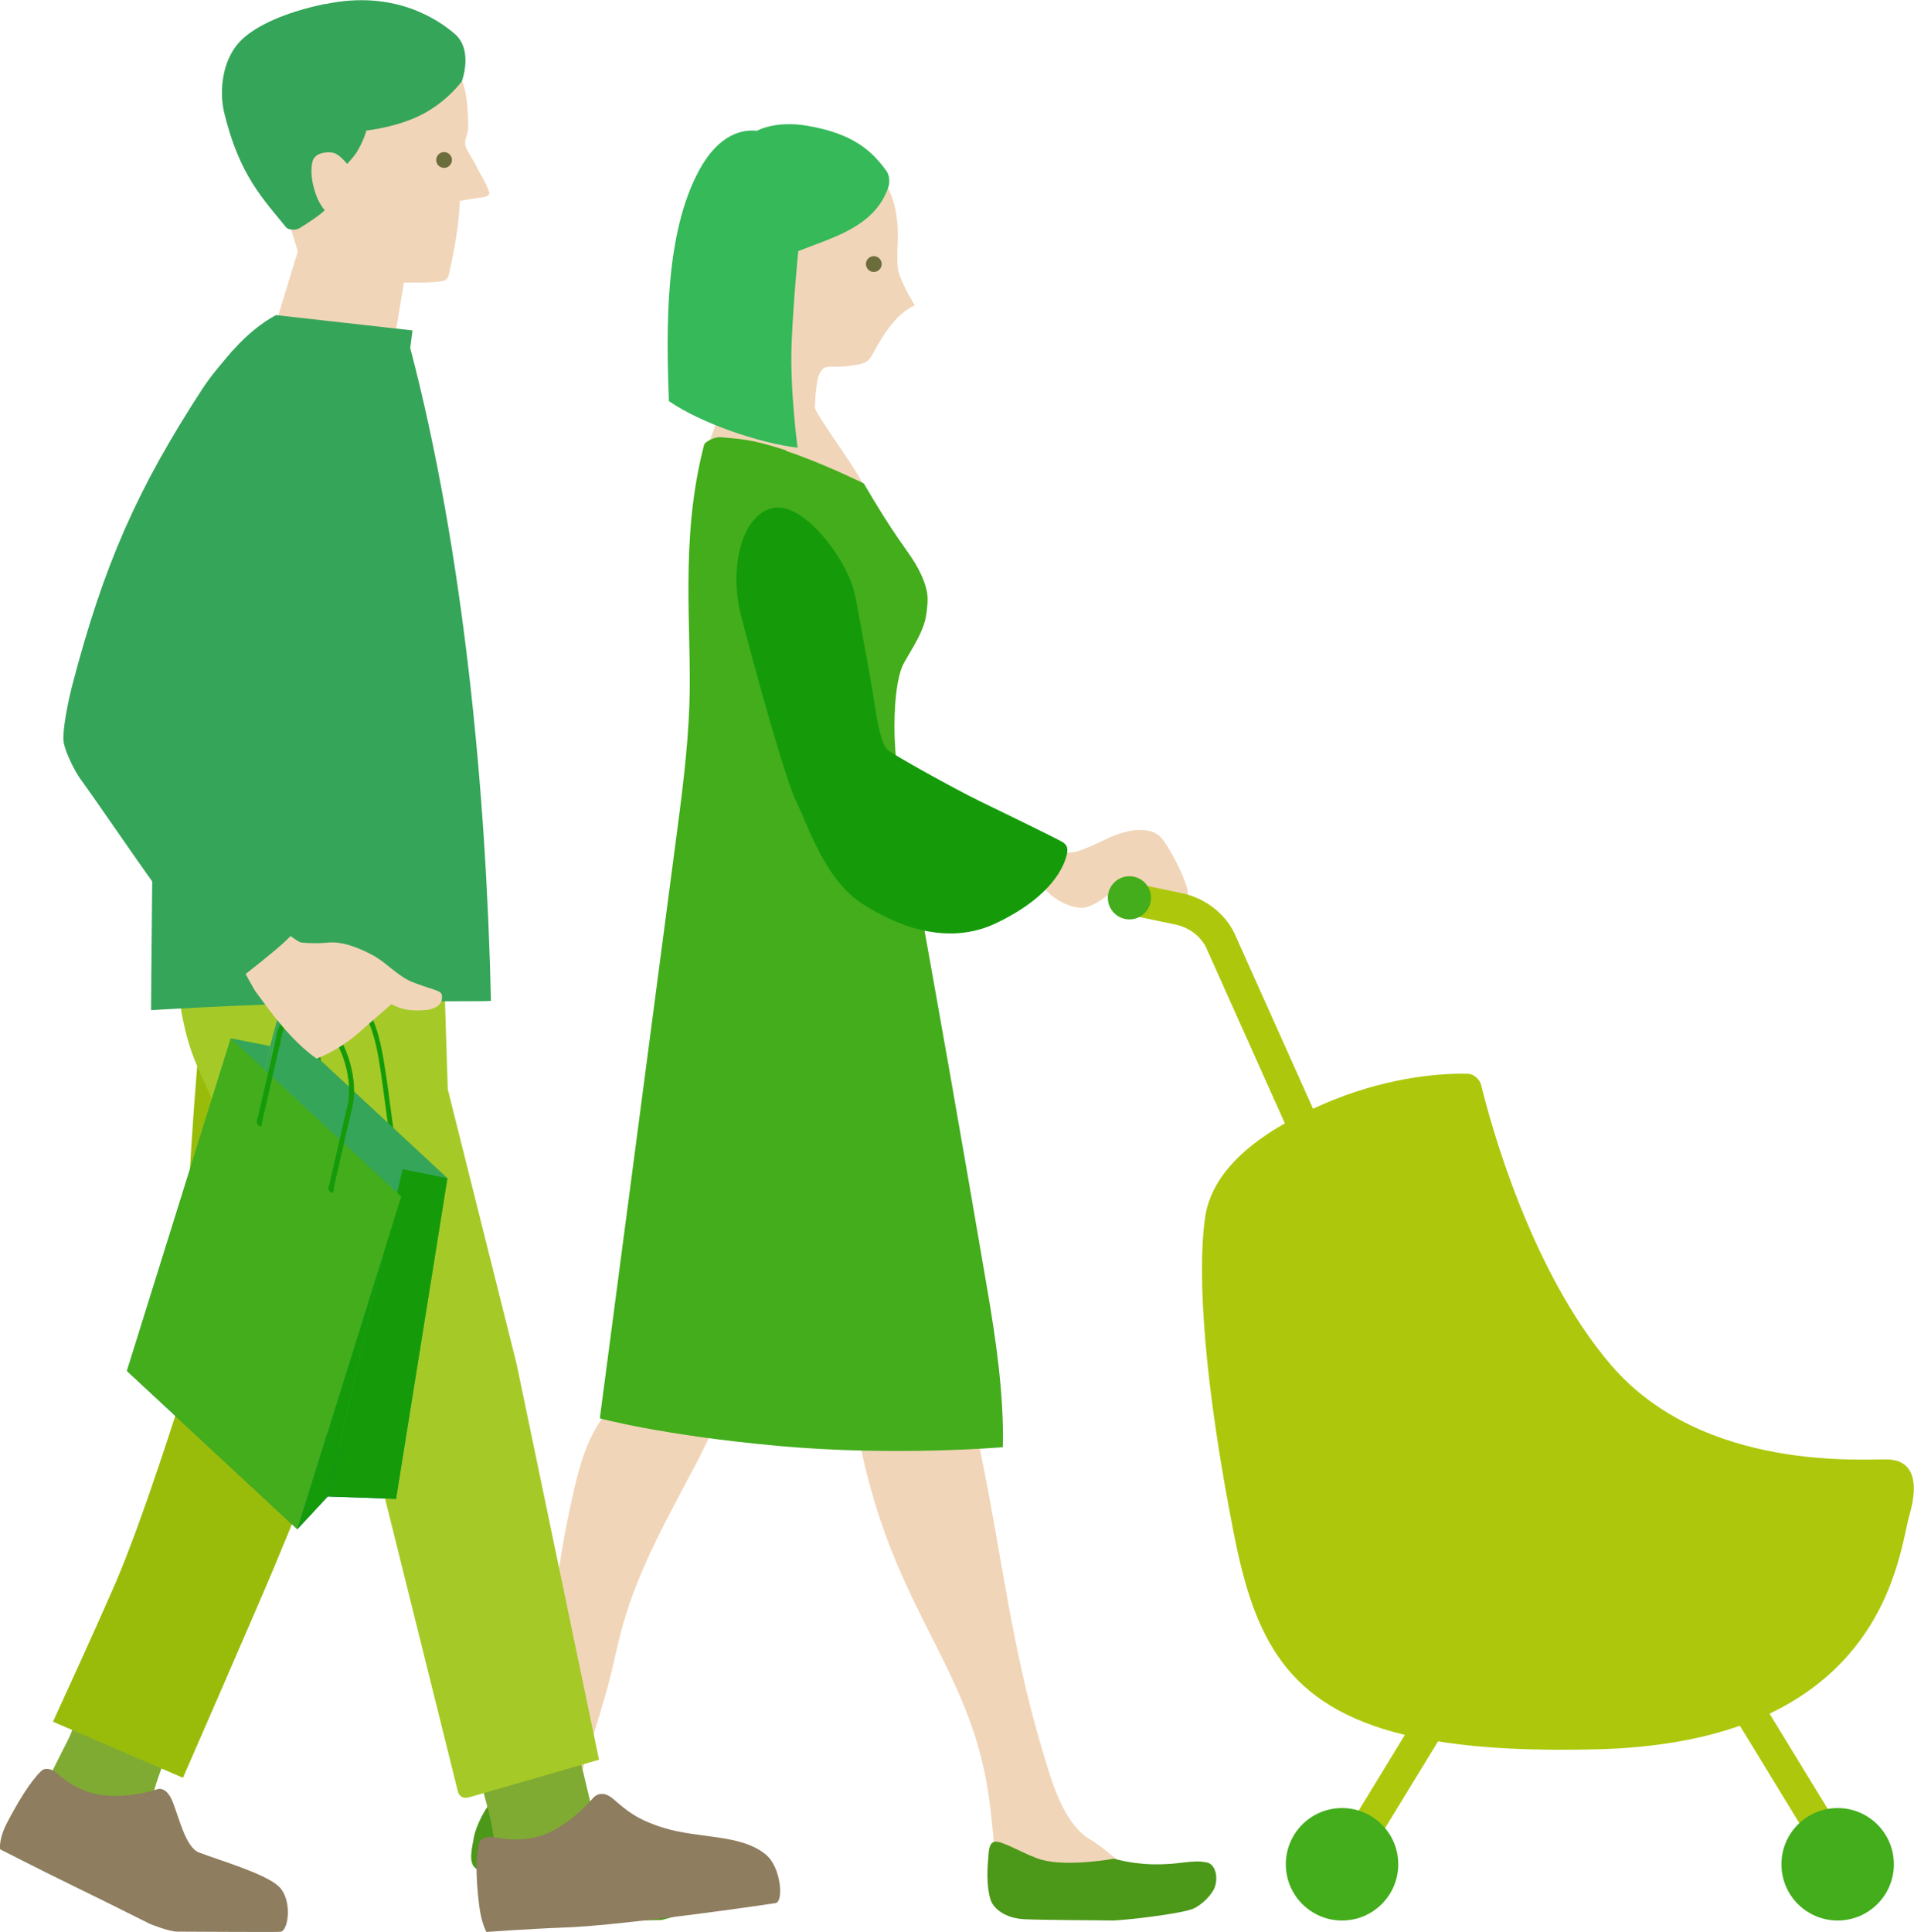 <?xml version="1.0" encoding="UTF-8"?>
<svg id="_レイヤー_1" data-name="レイヤー 1" xmlns="http://www.w3.org/2000/svg" width="118.83" height="119.92" viewBox="0 0 118.83 119.92">
  <defs>
    <style>
      .cls-1 {
        fill: #8e7d5e;
      }

      .cls-1, .cls-2, .cls-3, .cls-4, .cls-5, .cls-6, .cls-7, .cls-8, .cls-9, .cls-10, .cls-11, .cls-12, .cls-13 {
        stroke-width: 0px;
      }

      .cls-2 {
        fill: #f1d5b8;
      }

      .cls-3 {
        fill: #7fab33;
      }

      .cls-4 {
        fill: #4c9818;
      }

      .cls-5 {
        fill: #adc80c;
      }

      .cls-6 {
        fill: #159b0a;
      }

      .cls-7 {
        fill: #6c6d3c;
      }

      .cls-8 {
        fill: #35b959;
      }

      .cls-9 {
        fill: #43ad1c;
      }

      .cls-10 {
        fill: #99bc0a;
      }

      .cls-11 {
        fill: #35a559;
      }

      .cls-12 {
        fill: #006994;
      }

      .cls-13 {
        fill: #a5ca27;
      }
    </style>
  </defs>
  <g>
    <path class="cls-2" d="M64.37,51.98s1.49.94,1.97.94c.48,0,.92-.16,2.39-.86,1.31-.63,2.79-.83,3.45.04.66.87,1.49,2.64,1.56,3.24.09.78-.35,1.17-1.12,1.77-.45.35-.98-.14-.93-.4.24-1.23-.37-1.69-.86-2.01-.49-.32-.8-.03-1.91.77-.84.61-1.38.95-1.94.87-1.15-.15-1.91-.95-1.91-.95-.39-.46-1.85-.79-1.85-.79,0,0-.79-1.79-.54-2.32.24-.53,1.7-.3,1.7-.3Z"/>
    <path class="cls-2" d="M61.93,116.52c-.34-2.52-.31-5.21-1.29-8.42-1.8-5.88-5.31-9.48-7.14-17.98-.46-2.12.09-5.9,3.58-6.08,3.49-.18,3.31,3.74,3.82,6.22,1.37,6.66,1.87,11.85,3.81,18.37.58,1.94,1.35,4.77,3.17,5.66,0,0,2.4,1.69,2.12,2.07-.28.38-4.26.83-5.54.97-1.28.14-2.54-.81-2.54-.81Z"/>
    <path class="cls-2" d="M35.53,112.26c.72-3.05,1.77-5.67,2.49-8.72.21-.88.39-1.76.64-2.63,1.01-3.64,2.93-6.95,4.68-10.29.25-.48.6-1.24.85-1.73.59-1.19,2.79-4.62-.33-5.84-3.12-1.22-5.69,3.92-6.49,5.02-1.19,1.63-1.63,3.9-2.05,5.87-.93,4.38-1.08,8.2-2.29,13.56-.48,2.15-1.1,3.29-2,4.14-.74.7-.87,1.42-.71,1.96.16.55,6.56,1.83,6.85,1.74.29-.1-1.89-2.02-1.64-3.09Z"/>
    <path class="cls-2" d="M54.85,11.22c.64.89.86,2.05.89,3.15.02.75-.08,1.51,0,2.26s1.05,2.32,1.05,2.32c-1.19.57-1.92,1.77-2.55,2.92-.11.19-.21.39-.38.52-.18.15-.42.21-.65.25-.48.09-.97.13-1.46.12-.22,0-.45-.02-.63.11-.1.08-.17.19-.23.3-.25.45-.3,2.12-.3,2.12.09.57,3.18,4.56,3.17,5.26,0,.45-1.59,1.55-1.98,1.83-1,.7-8.14-1.7-8.43-3.02-.06-.28,1.39-3.47,1.32-3.92-.29-1.67-.49-4.3-.09-6.94.51-3.34,2.74-8.1,4.91-8.19s4.53-.26,5.38.91Z"/>
    <path class="cls-8" d="M49.52,27.79c-2.4-.29-6-1.52-7.99-2.89-.18-4.65-.23-10.42,1.86-14.3,1.27-2.36,2.78-2.57,3.6-2.48,0,0,1.14-.66,3.15-.31,2.8.48,3.97,1.53,4.88,2.78.31.43.15.97.15.97-.82,2.55-3.55,3.19-5.61,4.03,0,0-.29,2.88-.41,5.64-.13,2.89.37,6.57.37,6.57Z"/>
    <path class="cls-9" d="M48.8,27.99c2.22.73,4.83,2.02,4.83,2.02,1.86,3.19,2.65,4.08,3.13,4.86.34.56.69,1.27.8,1.93.07.42,0,1.09-.09,1.55-.22,1.13-1.27,2.54-1.47,3.06-.45,1.14-.54,3.4-.42,5.06.12,1.7.4,3.55,1.01,6.85,1.66,9.05,3.16,17.68,4.71,26.74.54,3.14,1.04,6.58.96,9.77,0,0-6.71.58-13.95-.08-7.25-.66-11.07-1.71-11.07-1.71,1.57-11.95,3.15-23.91,4.72-35.86.37-2.8.74-5.6.84-8.42.17-4.61-.63-10.25.92-16.17.03-.13.6-.49,1.04-.45,1.17.12,1.77.07,4.06.82Z"/>
    <path class="cls-6" d="M53.12,37.1s.97,5.17,1.19,6.67c.22,1.5.49,2.47.75,2.74.26.27,4.23,2.47,5.69,3.18,1.46.71,4.86,2.36,5.22,2.58.35.22.35.49.22.93-.13.44-.74,2.39-4.36,4.11-3.62,1.72-7.24-.55-8.26-1.19-2.37-1.5-3.41-4.92-4.12-6.33-.71-1.41-2.74-8.83-3.45-11.62-.71-2.78-.04-6.14,1.94-6.63s4.86,3.45,5.17,5.57Z"/>
    <path class="cls-4" d="M61.72,114.33c-.36.11-.33.65-.39,1.37-.08.94.03,1.94.22,2.35s.82,1.02,2.06,1.08c1.24.06,4.71.06,5.35.08.64.02,4.2-.39,5.06-.71.58-.22,1.26-.92,1.41-1.39.21-.64.01-1.39-.49-1.5-.96-.21-1.59.15-3.41.11-1.48-.04-2.49-.39-2.35-.35,0,0-2.83.52-4.47.08-1.04-.28-2.55-1.27-3-1.12Z"/>
    <path class="cls-4" d="M36.86,114.81c.64.56,1,.81,1.53,1.03.72.3.99.39,1.95.5.96.11,2.24.25,2.42.78.18.53.46,1.17.18,1.42s-1.88.64-1.88.64c0,0-3.59.07-4.83.07-1.24,0-3.16-1.49-3.62-1.74s-2.38-1.16-2.99-1.48c-.6-.32-.31-1.31-.2-1.98.11-.67.84-2.18,1.23-2.22.39-.04.43.52.78,1.27.36.75,1.67,1.31,2.38,1.53.71.21,3.05.18,3.05.18Z"/>
    <path class="cls-7" d="M54.74,16.39c0,.27-.22.49-.49.49s-.49-.22-.49-.49.22-.49.49-.49.49.22.49.49Z"/>
  </g>
  <g>
    <g>
      <path class="cls-5" d="M69.19,55.57c.11-.53.63-.87,1.16-.76l2.97.62c1.45.29,2.69,1.22,3.31,2.48l4.89,10.91c.42-.19.84-.38,1.3-.56,3.74-1.5,6.94-1.64,8.26-1.61.45,0,.79.36.88.71.57,2.34,3.06,11.54,8.06,17.37,5.75,6.7,15.83,5.8,17.2,5.86,1.37.05,2.01,1.11,1.32,3.48-.51,1.77-1.08,8.68-8.68,12.3l4.15,6.79c.28.46.14,1.07-.33,1.35-.16.1-.34.14-.51.14-.33,0-.66-.17-.84-.47l-4.31-7.06c-2.33.82-5.2,1.36-8.74,1.46-4.04.11-7.32-.06-10-.49l-3.72,6.09c-.19.3-.51.47-.84.47-.18,0-.35-.05-.51-.14-.46-.28-.61-.89-.33-1.35l3.34-5.47c-7.41-1.79-9.35-6.09-10.61-12.46-1.82-9.22-2.3-16-1.8-19.61.31-2.25,2.01-4.22,4.96-5.89l-4.9-10.94c-.36-.71-1.08-1.24-1.93-1.41l-2.98-.62c-.53-.11-.87-.63-.76-1.16Z"/>
      <circle class="cls-9" cx="70.12" cy="55.73" r="1.34"/>
    </g>
    <circle class="cls-9" cx="114.09" cy="115.72" r="3.49"/>
    <circle class="cls-9" cx="83.32" cy="115.72" r="3.49"/>
  </g>
  <g>
    <g>
      <path class="cls-3" d="M5.28,105.05s-.59,2.03-1.06,2.95c-.32.62-1.1,2.19-1.1,2.19l2.38,2.7,3.77-.56s.24-1.25.82-2.73,1.15-2.7,1.15-2.7l-5.96-1.85Z"/>
      <path class="cls-3" d="M29.71,110.17s.57,1.9.81,3.09c.14.68.33,2.52.33,2.52l6.33-1.71-1.33-5.57-6.14,1.67Z"/>
      <path class="cls-10" d="M12.46,63.71s-.83,8.73-.86,14.37c-.02,3.86-.28,8.43-.28,8.43,0,0-2.44,7.82-4.18,11.82-1.39,3.2-3.85,8.54-3.85,8.54l8.07,3.48s4.71-10.79,5.63-13c1.18-2.84,3.01-7.22,3.27-8.38.26-1.15,2.31-13.57,2.31-13.57,0,0,.51-3.55-.12-5.03-.63-1.48-10-6.66-10-6.66Z"/>
      <path class="cls-13" d="M11,59.08s-.2,3.61,1.14,6.85c1.33,3.24,10.61,22.44,10.61,22.44l5.67,22.8s.09.56.71.39c.61-.17,8.06-2.33,8.06-2.33l-5.12-24.58-4.27-17.04-.25-7.85s-2.62-3.16-5.92-3.34c-3.31-.18-10.62,2.66-10.62,2.66Z"/>
      <path class="cls-2" d="M23.22,1.71c1.18-.16,4.72,1.72,5.34,3.01.43.9.49,1.87.51,3.2,0,.37-.26.74-.18,1.11.07.3.52.94.65,1.22.18.39.65,1.11.84,1.7,0,0,.07.25-.44.3-.31.03-1.39.22-1.39.22-.06,1.59-.37,3.22-.71,4.67-.03.12-.18.28-.36.31-.91.13-1.47.07-2.4.09l-.91,5.46-7.75-.62,2.07-6.77-1.29-4.25S13.82,2.99,23.22,1.71Z"/>
      <path class="cls-11" d="M20.2.24c-2.6.54-4.25,1.37-5.1,2.14-1.37,1.22-1.48,3.35-1.19,4.58.94,3.92,2.43,5.39,3.86,7.16.11.13.56.21.83.04.53-.32,1.48-.95,1.62-1.19.04-.07.19-1.57.19-1.57,0,0,1.47-1.52,1.71-1.91.45-.72.63-1.39.63-1.39,0,0,1.91-.19,3.48-1.01,1.57-.82,2.44-2.04,2.44-2.04,0,0,.74-1.93-.44-2.95-1.06-.91-3.76-2.74-8.01-1.85Z"/>
      <path class="cls-11" d="M30.48,62.14c-.29-13.05-1.7-27.91-5.01-40.54l.14-1.09-8.47-.95c-.93.48-2.25,1.51-3.41,3.1-.21.29-.54,1.64-.7,1.98-.97,2.12-3.1,13.19-3.34,18.95s-.31,19.11-.31,19.11c0,0,5.44-.33,10.97-.47,4.8-.12,9.76-.05,10.13-.1Z"/>
      <g>
        <g>
          <path class="cls-6" d="M24.57,72.69c-.09-.02-.14-.1-.12-.19l-.72-5.34c-.24-1.62-.5-3.9-1.7-4.95-.53-.46-1.06-.63-1.51-.46-.49.18-.84.74-.97,1.54,0,0,0,0,0,.01l.76,5.16c-.02.09-.1.14-.19.12s-.14-.1-.12-.19l-.76-5.15c.15-.93.56-1.57,1.17-1.79.56-.2,1.21-.02,1.83.52,1.27,1.11,1.52,3.47,1.8,5.24,0,0,0,0,0,.01l.72,5.35c-.02.09-.1.14-.19.12Z"/>
          <path class="cls-12" d="M20.19,68.19c.09.08.14.24.12.36-.02.12-.11.16-.19.08-.09-.08-.14-.24-.12-.36.02-.12.11-.16.19-.08Z"/>
          <path class="cls-12" d="M24.64,72.31c.09.08.14.24.12.36s-.11.16-.19.08c-.09-.08-.14-.24-.12-.36.02-.12.11-.16.19-.08Z"/>
        </g>
        <polygon class="cls-12" points="7.88 85.09 18.46 94.92 20.35 92.89 12.12 85.24 7.88 85.09"/>
        <polygon class="cls-12" points="12.12 85.24 20.35 92.89 24.59 93.04 14.01 83.21 12.12 85.24"/>
        <polygon class="cls-11" points="27.78 73.13 17.2 63.31 14.02 83.21 24.59 93.04 27.78 73.13"/>
        <polygon class="cls-6" points="25 72.58 27.78 73.13 24.59 93.04 20.35 92.89 25 72.58"/>
        <polygon class="cls-6" points="24.91 74.27 25 72.58 20.35 92.89 18.46 94.92 24.91 74.27"/>
        <polygon class="cls-11" points="16.77 64.93 17.2 63.31 14.02 83.21 12.12 85.24 16.77 64.93"/>
        <polygon class="cls-11" points="14.33 64.45 16.77 64.93 12.12 85.24 7.88 85.1 14.33 64.45"/>
        <polygon class="cls-9" points="24.91 74.27 14.33 64.45 7.88 85.1 18.46 94.92 24.91 74.27"/>
        <g>
          <path class="cls-6" d="M20.52,73.93c-.09-.02-.14-.1-.12-.19l1.22-5.34c.26-1.68-.5-3.9-1.7-4.95-.53-.46-1.06-.63-1.51-.46-.49.18-.84.74-.97,1.54,0,0,0,0,0,.01l-1.18,5.16c-.02.09-.1.14-.19.12s-.14-.1-.12-.19l1.18-5.15c.15-.93.56-1.57,1.17-1.79.56-.2,1.21-.02,1.83.52,1.27,1.11,2.08,3.47,1.8,5.24,0,0,0,0,0,.01l-1.23,5.35c-.02.09-.1.14-.19.12Z"/>
          <path class="cls-6" d="M16.14,69.44c.09.08.14.24.12.36s-.11.16-.19.08c-.09-.08-.14-.24-.12-.36.02-.12.11-.16.19-.08Z"/>
          <path class="cls-6" d="M20.59,73.56c.09.08.14.24.12.36-.02.12-.11.16-.19.08-.09-.08-.14-.24-.12-.36s.11-.16.19-.08Z"/>
        </g>
      </g>
      <path class="cls-2" d="M15.89,61.58c1.01,1.37,2.19,3.01,3.76,4.13,0,0,1.3-.45,2.58-1.57,1.79-1.56,2.07-1.81,2.07-1.81.73.4,1.38.43,2.21.36.25-.02.59-.17.67-.25.24-.23.27-.32.26-.63,0-.16-.13-.27-.48-.38-.52-.17-.92-.3-1.4-.49-.84-.34-1.6-1.21-2.4-1.64-.8-.43-1.89-.89-2.79-.79-.4.04-1.17.06-1.68-.01-.24-.03-1.31-.92-1.31-.92,0,0-1.71.22-2.46.91-.64.59-.3,1.02.23,1.8.09.14.63,1.15.74,1.3Z"/>
      <path class="cls-2" d="M21.81,10.52s-.65-.98-1.18-1.05c-.59-.07-1.11.12-1.22.53-.11.41-.14,1.1.2,2.06.3.86.87,1.43,1.23,1.49s.96-.4.96-.4c.47-.39.57-1.76.02-2.63Z"/>
      <path class="cls-11" d="M14.45,21.76c-.65.75-1.34,1.54-1.88,2.37-4.06,6.23-6.13,10.93-8.09,18.43-.17.65-.66,2.83-.52,3.56.12.61.67,1.73,1.03,2.23,2.58,3.57,6.68,9.95,9.56,12.65,0,0,1.51-1.16,2.57-2.05,1.06-.89,1.52-1.52,1.52-1.52-1.37-1.4-4.81-5.96-5.85-7.62-1.95-3.11-1.87-3.98-1.72-4.61.13-.56.74-1.88,1-2.39,1.06-2.06,2-3.78,2.99-5.79.97-1.96,3.6-5.62,3.8-7.79.38-4.31-4.41-7.47-4.41-7.47Z"/>
      <path class="cls-1" d="M30.61,114.03s-.74-.1-.87.4c-.19.76-.22,1.9,0,3.78.14,1.17.46,1.71.46,1.71,0,0,2.77-.2,4.95-.28,3.03-.11,10.2-1.09,13-1.51.51-.08.35-2.21-.59-3-1.53-1.29-4.12-.99-6.32-1.66-1.7-.52-2.33-1.08-3.15-1.79-.81-.71-1.29-.05-1.29-.05,0,0-1.23,1.48-2.82,2.17-1.59.69-3.37.22-3.37.22Z"/>
      <path class="cls-1" d="M11.01,119.9c.61,0,6.08.04,6.4.01.51-.04.77-2.04-.14-2.85-.88-.78-3.59-1.57-4.91-2.07-.83-.31-1.24-2.15-1.64-3.15-.43-1.07-1.01-.76-1.01-.76,0,0-1.63.56-3.35.35-1.72-.21-2.85-1.4-2.85-1.4,0,0-.58-.45-.95-.1-.66.63-1.44,1.9-2.13,3.23-.54,1.05-.42,1.63-.42,1.63,0,0,2.3,1.18,4.25,2.13,1.3.63,3.11,1.53,5.07,2.51,0,0,1.17.47,1.67.47Z"/>
    </g>
    <path class="cls-7" d="M28.06,9.93c0,.27-.22.49-.49.49s-.49-.22-.49-.49c0-.27.22-.49.49-.49s.49.22.49.49Z"/>
  </g>
</svg>